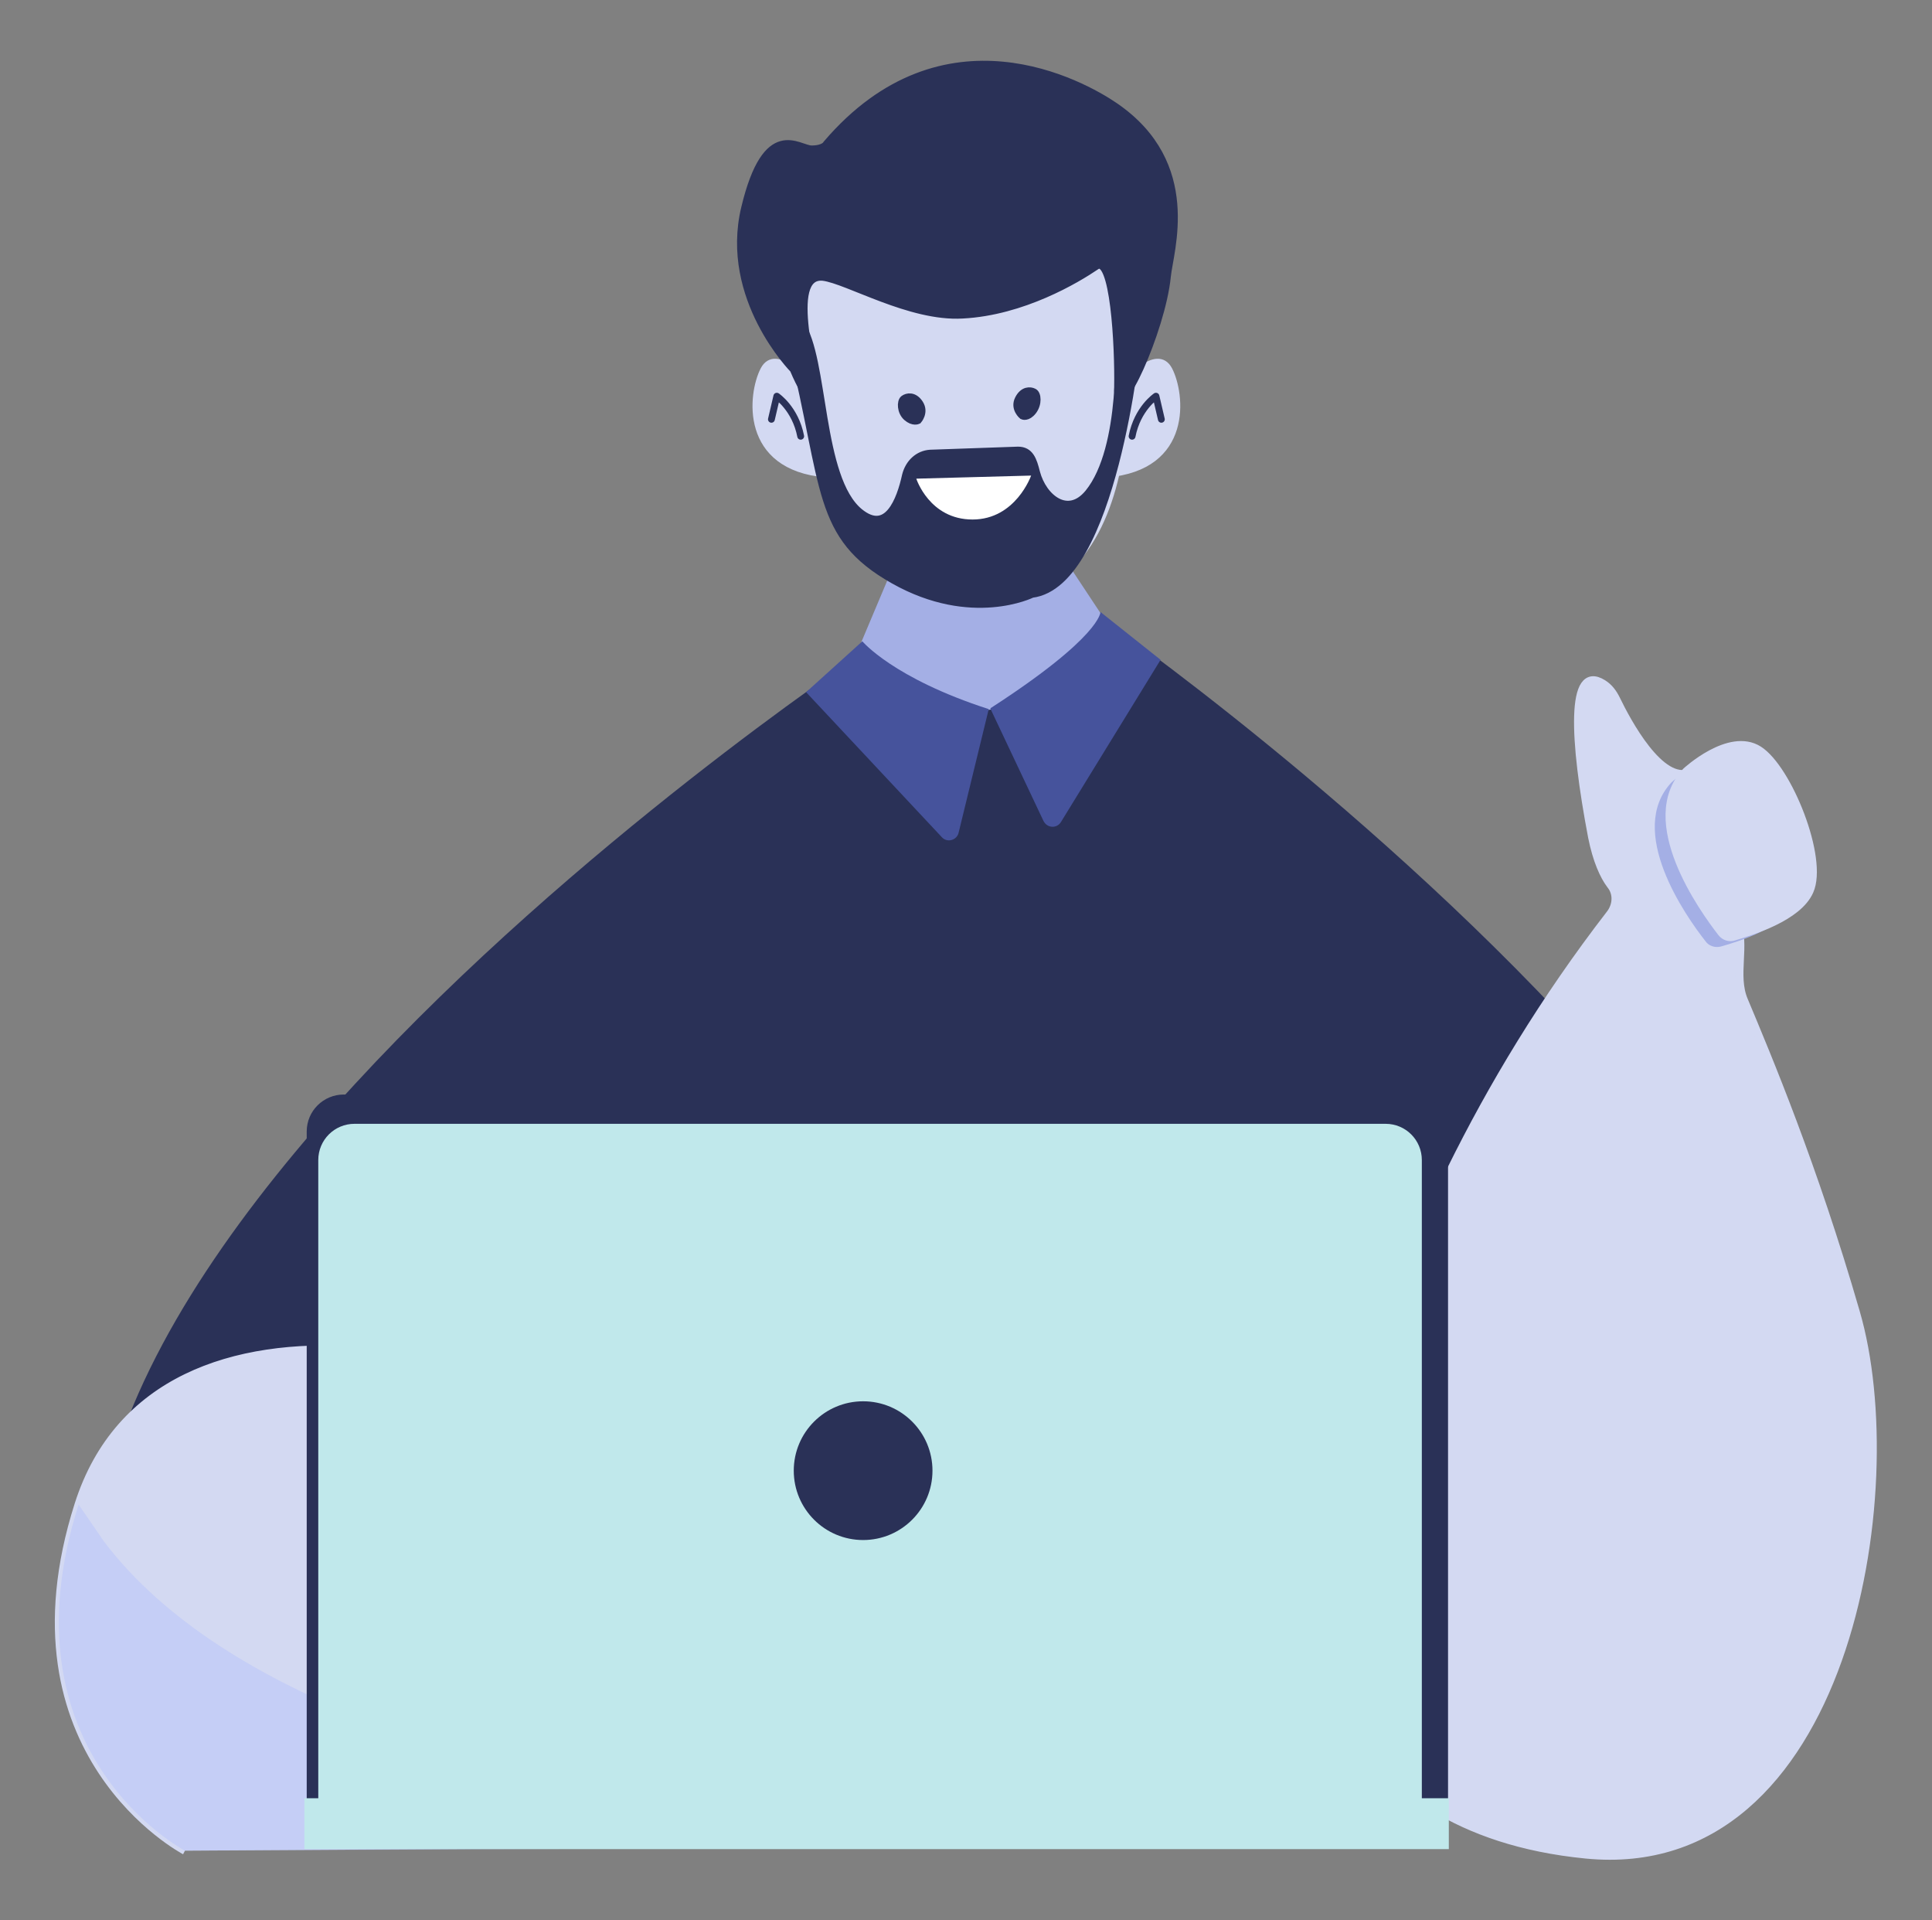 <?xml version="1.0" encoding="utf-8"?>
<!-- Generator: Adobe Illustrator 19.0.0, SVG Export Plug-In . SVG Version: 6.00 Build 0)  -->
<svg version="1.1" id="Capa_1" xmlns="http://www.w3.org/2000/svg" xmlns:xlink="http://www.w3.org/1999/xlink" x="0px" y="0px"
	 viewBox="0 0 250.7 249.1" style="enable-background:new 0 0 250.7 249.1;" xml:space="preserve">
<rect x="0" y="0" width="250.7" height="249.1" fill="#808080" stroke="none"/>
<style type="text/css">
	.st0{fill:#D3D9F2;stroke:#D3D9F2;stroke-width:0.885;stroke-miterlimit:10;}
	.st1{fill:none;stroke:#2A3157;stroke-width:0.885;stroke-linecap:round;stroke-linejoin:round;stroke-miterlimit:10;}
	.st2{fill:#2A3157;}
	.st3{fill:#A4AFE5;}
	.st4{fill:none;stroke:#D3D9F2;stroke-width:1.05;stroke-miterlimit:10;}
	.st5{fill:#D3D9F2;stroke:#D3D9F2;stroke-width:1.05;stroke-miterlimit:10;}
	.st6{fill:#46539C;}
	.st7{fill:#2A3157;stroke:#2A3157;stroke-width:1.05;stroke-miterlimit:10;}
	.st8{fill:#2A3157;stroke:#2A3157;stroke-width:1.106;stroke-miterlimit:10;}
	.st9{opacity:0.36;fill:#AEBBFC;}
	.st10{fill:#FFFFFF;}
	.st11{fill:#C0E8EB;}
</style>
<g>
	<path id="XMLID_769_" class="st0" d="M146,49.9c0,0,4.1-5,5.7-1.9s2.7,12.6-8.1,13.5L146,49.9z"/>
	<path id="XMLID_768_" class="st1" d="M150.7,54.4l-0.7-3c0,0-2.4,1.6-3.1,5.2"/>
	<path id="XMLID_767_" class="st2" d="M142.8,80c0,0,145.5,101.2,82.2,154.8l-196.8,1.6C-35,182.8,111.3,85.1,111.3,85.1L142.8,80z"
		/>
	<path id="XMLID_766_" class="st3" d="M115.9,73.5l-5.1,12.1c0,0,18.6,17.6,32.9-4.7l-4.9-7.4C138.8,73.5,117.1,74,115.9,73.5z"/>
	<path id="XMLID_765_" class="st4" d="M103.8,43.9"/>
	<path id="XMLID_764_" class="st5" d="M103.8,43.9c0,0-1.5,32.8,22.7,33.8s19-36.5,19-36.5s1.4-8.8-2.3-9
		c-3.7-0.2-39.9-0.2-39.9-0.2L103.8,43.9z"/>
	<path id="XMLID_763_" class="st0" d="M104.8,49.9c0,0-4.1-5-5.7-1.9c-1.6,3.1-2.7,12.6,8.1,13.5L104.8,49.9z"/>
	<path id="XMLID_762_" class="st6" d="M111.9,83.2c0,0,4,4.8,16.4,8.8l-3.9,16c-0.2,1-1.5,1.4-2.2,0.6l-17.6-18.8L111.9,83.2z"/>
	<path id="XMLID_761_" class="st6" d="M142.8,79.4c0,0,0.1,3.2-14.3,12.5l6.9,14.6c0.5,1,1.8,1,2.3,0.1l12.9-21L142.8,79.4z"/>
	<path id="XMLID_760_" class="st7" d="M103,47.9c0,0,2.1,5.1,2.6,3.3c0.5-1.8-4-15.8,1.2-15.3c3.2,0.4,11.3,5.3,18.1,4.9
		c7.8-0.4,14.8-4.6,17.3-6.3c2.4-1.7,3,10.5,2.9,15.7c-0.2,5.3,5.6-7.3,6.3-14.3c0.3-3.3,4.2-14.6-6.8-22.1
		c-4.1-2.8-22.1-12.9-37.3,4.9c0,0-0.3,0.7-2,0.7s-5.8-4.1-8.6,7.6S103,47.9,103,47.9z"/>
	<path id="XMLID_759_" class="st7" d="M119.1,54.5c0,0,0.9-1,0.2-2.1c-0.7-1.1-1.6-0.9-2-0.6c-0.4,0.3-0.4,1.6,0.4,2.3
		C118.5,54.8,119.1,54.5,119.1,54.5z"/>
	<path id="XMLID_758_" class="st7" d="M132.7,53.9c0,0-1.1-0.9-0.5-2.1c0.6-1.2,1.5-1.1,1.9-0.9c0.5,0.2,0.6,1.5-0.1,2.4
		S132.7,53.9,132.7,53.9z"/>
	<path id="XMLID_757_" class="st1" d="M100.1,54.4l0.7-3c0,0,2.4,1.6,3.1,5.2"/>
	<path id="XMLID_756_" class="st8" d="M103.8,42c3.2,4.5,2.3,20.1,7.7,24.5c3.7,3,5.4-1.6,6.1-4.8c0.4-1.6,1.6-2.7,3.1-2.8l11.4-0.4
		c1.5,0,1.9,1.2,2.3,2.8c0.9,3.4,4.2,6,6.9,2.7c4.8-5.9,3.9-20.1,3.9-20.1l2.3,0.3c0,0-3.1,31.5-13.6,32.8c0,0-7.8,3.9-17.9-1.8
		c-10.1-5.7-8.6-11.8-13.2-30.5C103,44.6,103.4,41.5,103.8,42z"/>
	<path id="XMLID_755_" class="st5" d="M225.3,119.4c1.3,3.3-0.4,7.1,1,10.4c3.1,7.4,9,21.4,14.5,40.4c6.8,23.2-1.3,73.7-35,70.4
		c-33.7-3.3-35.7-30.5-35.7-30.5s4.2-46.7,38.9-91.6c0.8-1.1,0.9-2.6,0-3.7c-0.9-1.2-1.8-3.2-2.4-6.2c-2.4-12.6-2.9-22.6,1.4-19.9
		c0.8,0.5,1.3,1.2,1.7,2c1.4,2.9,5.8,11.2,9.7,9.5C219.4,100.1,224.4,117.3,225.3,119.4z"/>
	<path id="XMLID_754_" class="st3" d="M216.9,101.5c0,0,5.6-5.2,9.4-2.8c3.8,2.3,8.5,14.1,6.6,18.3c-1.4,3.3-7.1,5.1-9.6,5.8
		c-0.8,0.2-1.6-0.1-2-0.7C218.7,118.8,211,107.8,216.9,101.5z"/>
	<path id="XMLID_752_" class="st5" d="M218.8,100.1c0,0,5.6-5.2,9.4-2.8s8.5,14.1,6.6,18.3c-1.5,3.4-7.5,5.2-9.8,5.9
		c-0.6,0.2-1.2,0-1.6-0.5C221,117.9,212.8,106.5,218.8,100.1z"/>
	<path id="XMLID_748_" class="st5" d="M24,240.1c0,0-24.1-12.6-13.8-44.9s59.9-19.6,78.5-4.2c15.3,12.7,25.8,23.6,31.3,29.4
		c2.5,2.6,5.6,4.3,9.1,5c0,0,15.8-2.4,23,13.9"/>
	<path id="XMLID_747_" class="st9" d="M24,240.1c0,0-24.1-12.6-13.8-44.9l3.3,4.8c31,40.9,138.6,39.5,138.6,39.5L24,240.1"/>
	<path id="XMLID_746_" class="st10" d="M118.9,62.1l14.9-0.4c0,0-2,5.7-7.6,5.7S118.9,62.1,118.9,62.1z"/>
	<g>
		<g>
			<path id="XMLID_745_" class="st2" d="M187.9,233.7H39.8v-86.9c0-2.7,2.2-4.8,4.8-4.8h138.5c2.7,0,4.8,2.2,4.8,4.8V233.7z"/>
			<path id="XMLID_744_" class="st11" d="M184.4,234.8H41.3v-84.3c0-2.6,2.1-4.7,4.7-4.7h133.8c2.6,0,4.7,2.1,4.7,4.7V234.8z"/>
			<circle id="XMLID_743_" class="st2" cx="112" cy="190.8" r="9"/>
		</g>
		<rect id="XMLID_643_" x="39.5" y="233.3" class="st11" width="148.5" height="6.6"/>
	</g>
</g>
<g id="XMLID_774_">
</g>
<g id="XMLID_775_">
</g>
<g id="XMLID_777_">
</g>
<g id="XMLID_778_">
</g>
<g id="XMLID_913_">
</g>
<g id="XMLID_914_">
</g>
<g id="XMLID_915_">
</g>
<g id="XMLID_916_">
</g>
<g id="XMLID_919_">
</g>
<g id="XMLID_922_">
</g>
<g id="XMLID_923_">
</g>
<g id="XMLID_924_">
</g>
<g id="XMLID_925_">
</g>
<g id="XMLID_926_">
</g>
<g id="XMLID_927_">
</g>
</svg>
